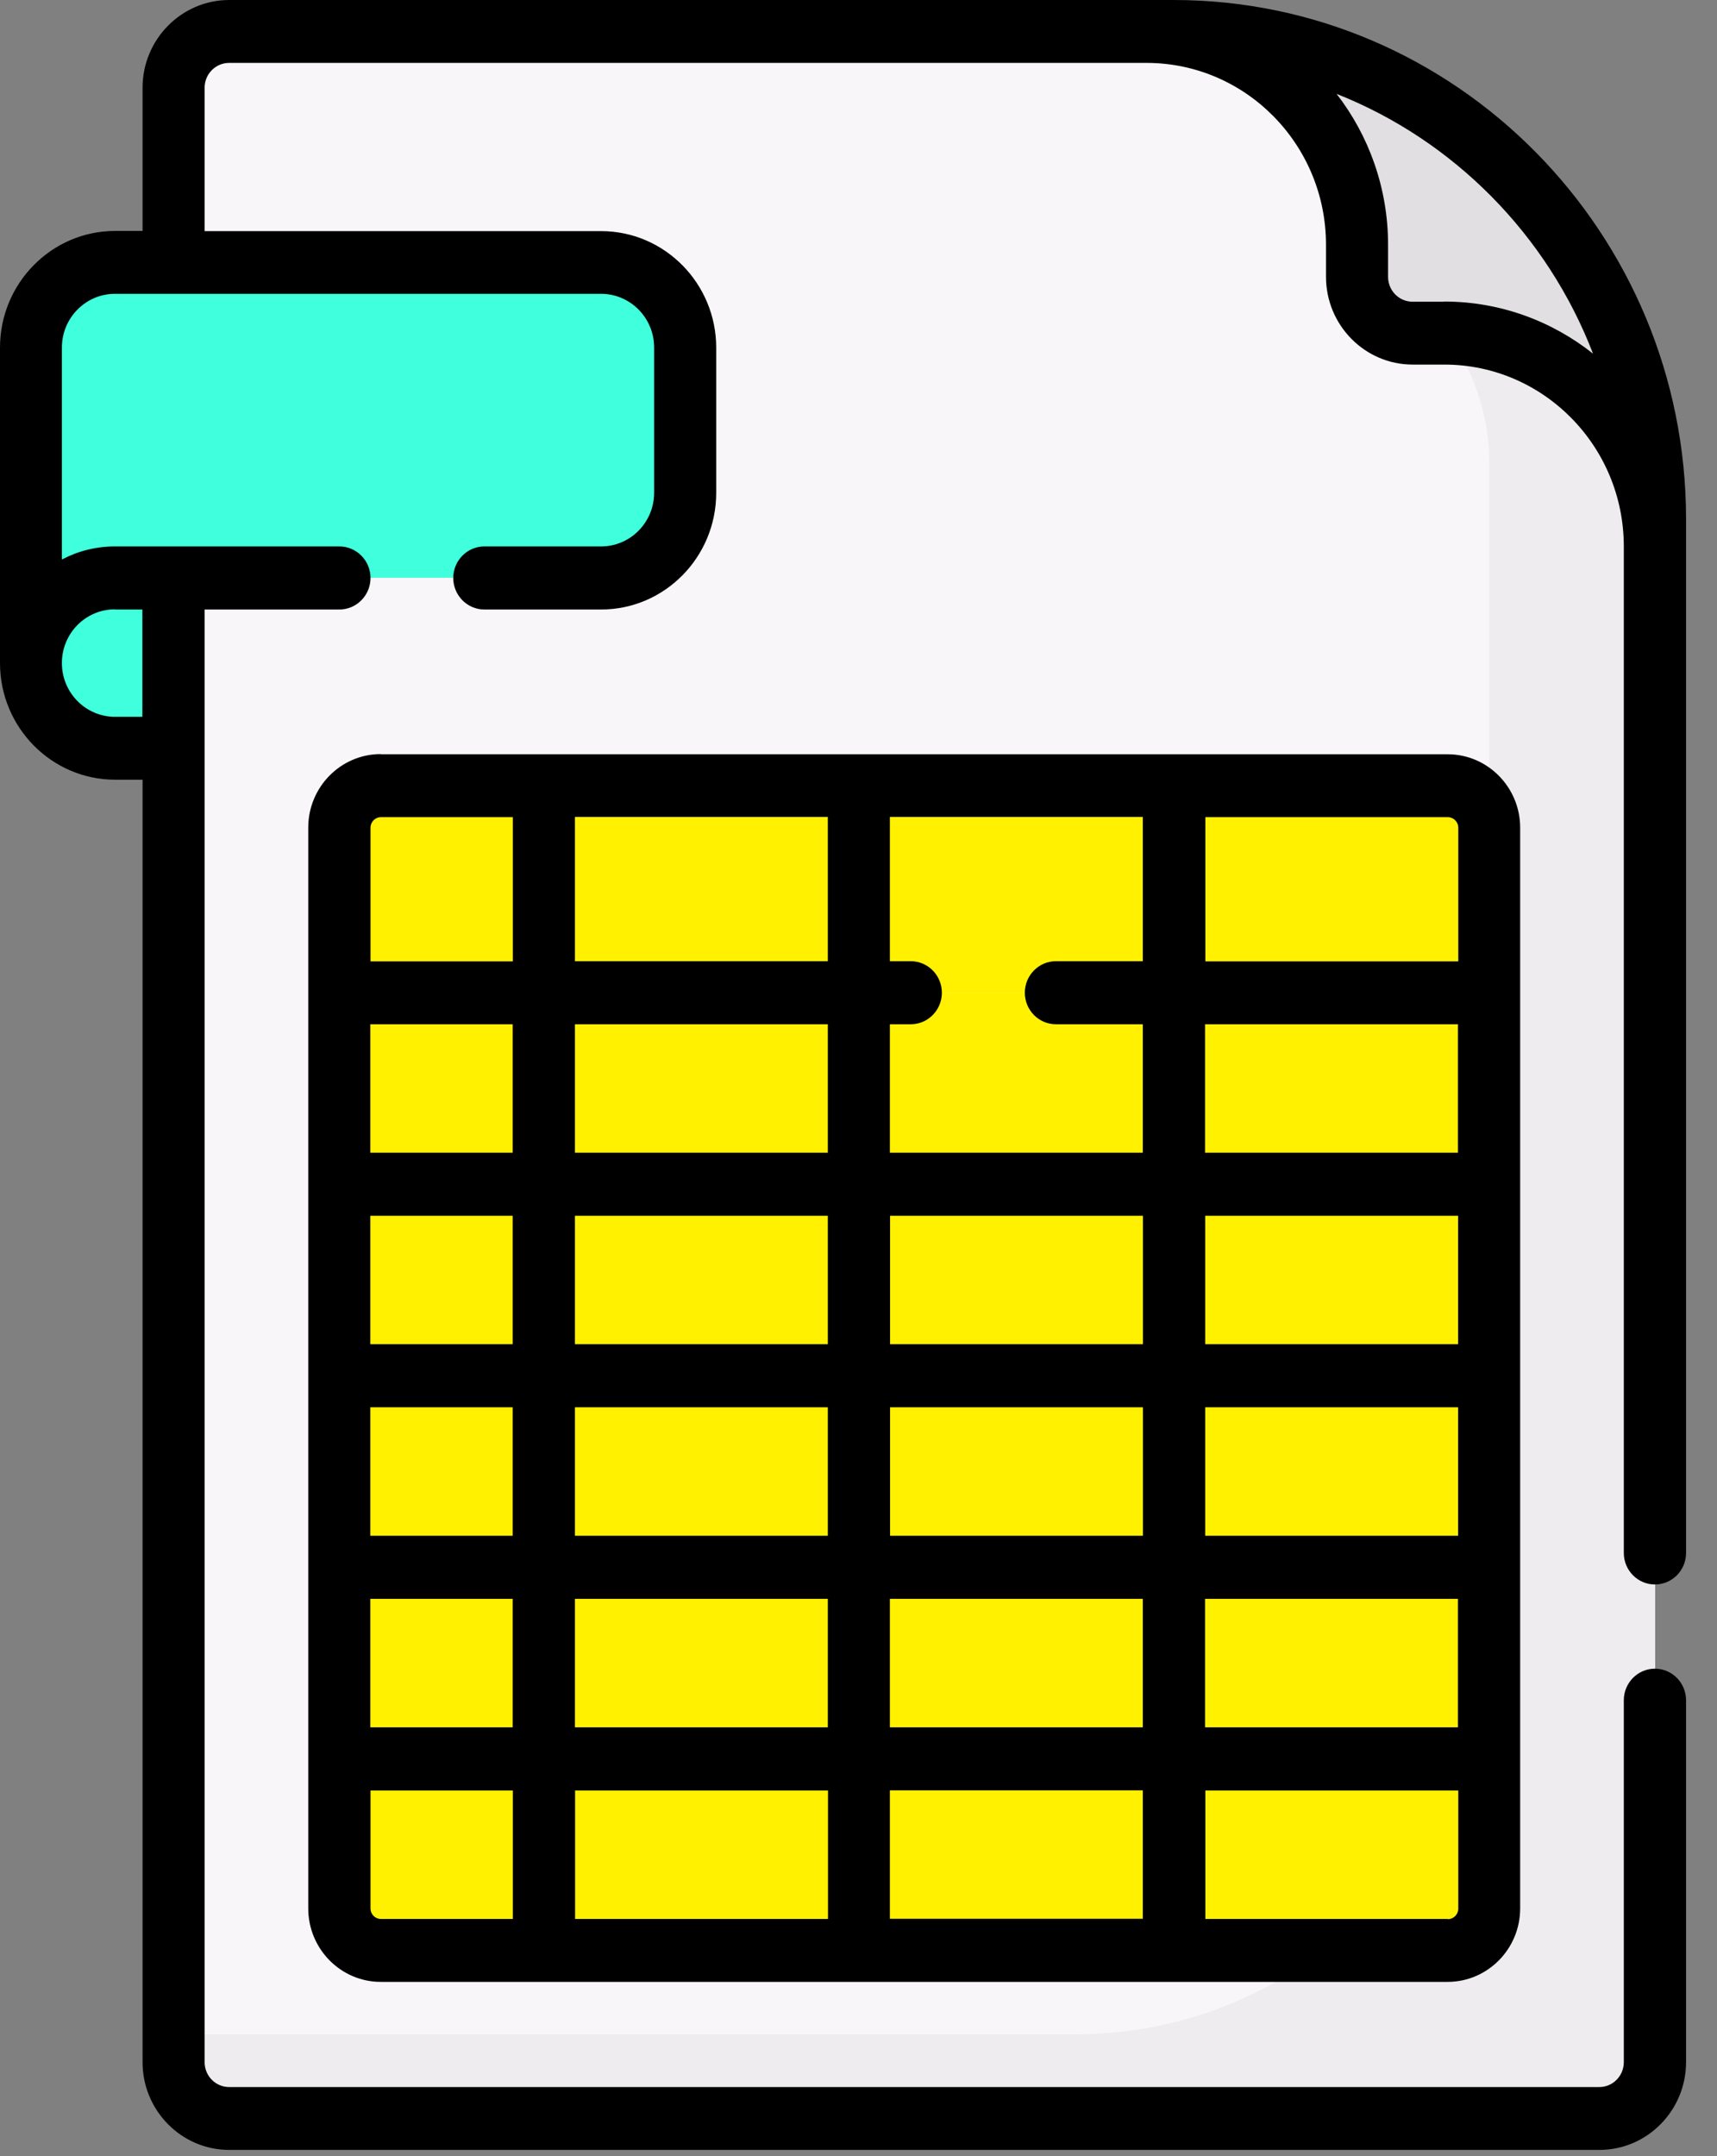 <svg width="47" height="59" viewBox="0 0 47 59" fill="none" xmlns="http://www.w3.org/2000/svg">
<rect x="0" y="0" width="47" height="59" fill="#808080" stroke="none"/>
<path d="M45.301 14.207C45.301 6.834 39.4 0.858 32.119 0.858H31.378C34.564 0.858 37.144 3.471 37.144 6.697V7.574C37.144 8.427 37.826 9.118 38.669 9.118H39.535C42.721 9.118 45.301 11.731 45.301 14.957V14.207Z" fill="#E2DFE2"/>
<path d="M16.454 7.182H3.147C1.873 7.182 0.847 8.226 0.847 9.511V18.143C0.847 16.854 1.878 15.815 3.147 15.815H16.454C17.727 15.815 18.753 14.771 18.753 13.486V9.515C18.753 8.226 17.722 7.187 16.454 7.187V7.182Z" fill="#40FFDC"/>
<path d="M39.535 9.118H38.669C37.827 9.118 37.144 8.427 37.144 7.574V6.697C37.144 3.471 34.564 0.858 31.378 0.858H6.274C5.432 0.858 4.749 1.549 4.749 2.402V7.182H16.449C17.723 7.182 18.749 8.226 18.749 9.511V13.482C18.749 14.771 17.718 15.81 16.449 15.81H4.749V56.426C4.749 57.279 5.432 57.97 6.274 57.97H43.781C44.623 57.97 45.306 57.279 45.306 56.426V14.957C45.306 11.731 42.725 9.118 39.54 9.118H39.535Z" fill="#F9F6F9"/>
<path d="M39.584 9.118C40.324 10.099 40.765 11.329 40.765 12.658V44.19C40.765 50.529 35.692 55.666 29.433 55.666H4.749V56.421C4.749 57.274 5.432 57.965 6.274 57.965H43.781C44.623 57.965 45.306 57.274 45.306 56.421V14.957C45.306 11.746 42.75 9.143 39.589 9.118H39.584Z" fill="#EFECEF"/>
<path d="M4.749 20.477H3.147C1.873 20.477 0.847 19.433 0.847 18.148C0.847 16.864 1.878 15.82 3.147 15.82H4.749V20.482V20.477Z" fill="#40FFDC"/>
<path d="M40.765 27.169V22.649C40.765 22.017 40.257 21.502 39.632 21.502H14.891V27.174H40.765V27.169Z" fill="#FFF100"/>
<path d="M14.89 21.497H10.427C9.803 21.497 9.294 22.012 9.294 22.644V27.164H14.895V21.492L14.89 21.497Z" fill="#FFF100"/>
<path d="M9.29 27.169V52.225C9.29 52.857 9.798 53.372 10.422 53.372H14.886V27.169H9.285H9.29Z" fill="#FFF100"/>
<path d="M14.891 27.169V53.372H39.632C40.257 53.372 40.765 52.857 40.765 52.225V27.169H14.891Z" fill="#FFF100"/>
<path d="M39.627 53.372C40.252 53.372 40.76 52.857 40.76 52.225V44.2C40.76 47.95 38.979 51.279 36.229 53.372H39.622H39.627Z" fill="#FFF100"/>
<path d="M32.119 0H6.274C4.967 0 3.902 1.079 3.902 2.402V6.319H3.151C1.414 6.319 0 7.751 0 9.511V18.144C0 19.904 1.414 21.335 3.151 21.335H3.902V56.426C3.902 57.75 4.967 58.828 6.274 58.828H43.781C45.088 58.828 46.153 57.75 46.153 56.426V46.523C46.153 46.048 45.77 45.66 45.301 45.66C44.831 45.66 44.449 46.048 44.449 46.523V56.426C44.449 56.803 44.149 57.108 43.776 57.108H6.274C5.901 57.108 5.601 56.803 5.601 56.426V16.678H9.29C9.759 16.678 10.142 16.291 10.142 15.815C10.142 15.339 9.759 14.952 9.29 14.952H3.147C2.624 14.952 2.13 15.08 1.694 15.31V9.511C1.694 8.702 2.343 8.04 3.147 8.04H16.454C17.253 8.04 17.906 8.697 17.906 9.511V13.482C17.906 14.29 17.258 14.952 16.454 14.952H13.259C12.79 14.952 12.407 15.339 12.407 15.815C12.407 16.291 12.79 16.678 13.259 16.678H16.454C18.192 16.678 19.605 15.246 19.605 13.486V9.515C19.605 7.756 18.192 6.324 16.454 6.324H5.601V2.402C5.601 2.025 5.901 1.721 6.274 1.721H31.383C34.094 1.721 36.297 3.951 36.297 6.697V7.574C36.297 8.898 37.362 9.976 38.669 9.976H39.535C42.246 9.976 44.449 12.207 44.449 14.952V42.494C44.449 42.969 44.831 43.356 45.301 43.356C45.77 43.356 46.153 42.969 46.153 42.494V14.207C46.153 6.373 39.86 0 32.124 0H32.119ZM3.147 16.678H3.897V19.614H3.147C2.348 19.614 1.694 18.957 1.694 18.144C1.694 17.33 2.343 16.673 3.147 16.673V16.678ZM39.535 8.256H38.669C38.296 8.256 37.996 7.952 37.996 7.574V6.697C37.996 5.143 37.468 3.706 36.587 2.569C39.797 3.839 42.357 6.432 43.606 9.677C42.483 8.785 41.065 8.251 39.53 8.251L39.535 8.256Z" fill="black"/>
<path d="M10.422 20.634C9.328 20.634 8.438 21.536 8.438 22.644V52.22C8.438 53.328 9.328 54.23 10.422 54.23H39.627C40.721 54.23 41.612 53.328 41.612 52.22V22.649C41.612 21.541 40.721 20.639 39.627 20.639H10.422V20.634ZM28.905 28.027H31.282V31.542H24.359V28.027H24.93C25.4 28.027 25.782 27.64 25.782 27.164C25.782 26.688 25.4 26.301 24.93 26.301H24.359V22.355H31.282V26.301H28.905C28.435 26.301 28.053 26.688 28.053 27.164C28.053 27.64 28.435 28.027 28.905 28.027ZM24.359 47.264V43.749H31.282V47.264H24.359ZM31.282 48.989V52.504H24.359V48.989H31.282ZM14.034 38.508V42.023H10.137V38.508H14.034ZM10.137 36.782V33.267H14.034V36.782H10.137ZM15.738 38.508H22.66V42.023H15.738V38.508ZM24.364 38.508H31.286V42.023H24.364V38.508ZM32.99 38.508H39.913V42.023H32.99V38.508ZM32.99 36.782V33.267H39.913V36.782H32.99ZM31.286 36.782H24.364V33.267H31.286V36.782ZM22.66 36.782H15.738V33.267H22.66V36.782ZM15.738 31.542V28.027H22.66V31.542H15.738ZM15.738 26.301V22.355H22.66V26.301H15.738ZM14.034 31.542H10.137V28.027H14.034V31.542ZM10.137 43.749H14.034V47.264H10.137V43.749ZM15.738 43.749H22.66V47.264H15.738V43.749ZM32.986 43.749H39.908V47.264H32.986V43.749ZM39.908 31.542H32.986V28.027H39.908V31.542ZM10.142 22.649C10.142 22.492 10.267 22.36 10.427 22.36H14.038V26.306H10.142V22.649ZM10.142 52.225V48.994H14.038V52.509H10.427C10.272 52.509 10.142 52.382 10.142 52.22V52.225ZM15.742 48.994H22.665V52.509H15.742V48.994ZM39.632 52.509H32.995V48.994H39.918V52.225C39.918 52.382 39.792 52.514 39.632 52.514V52.509ZM39.918 22.649V26.306H32.995V22.36H39.632C39.787 22.36 39.918 22.487 39.918 22.649Z" fill="black"/>
</svg>
